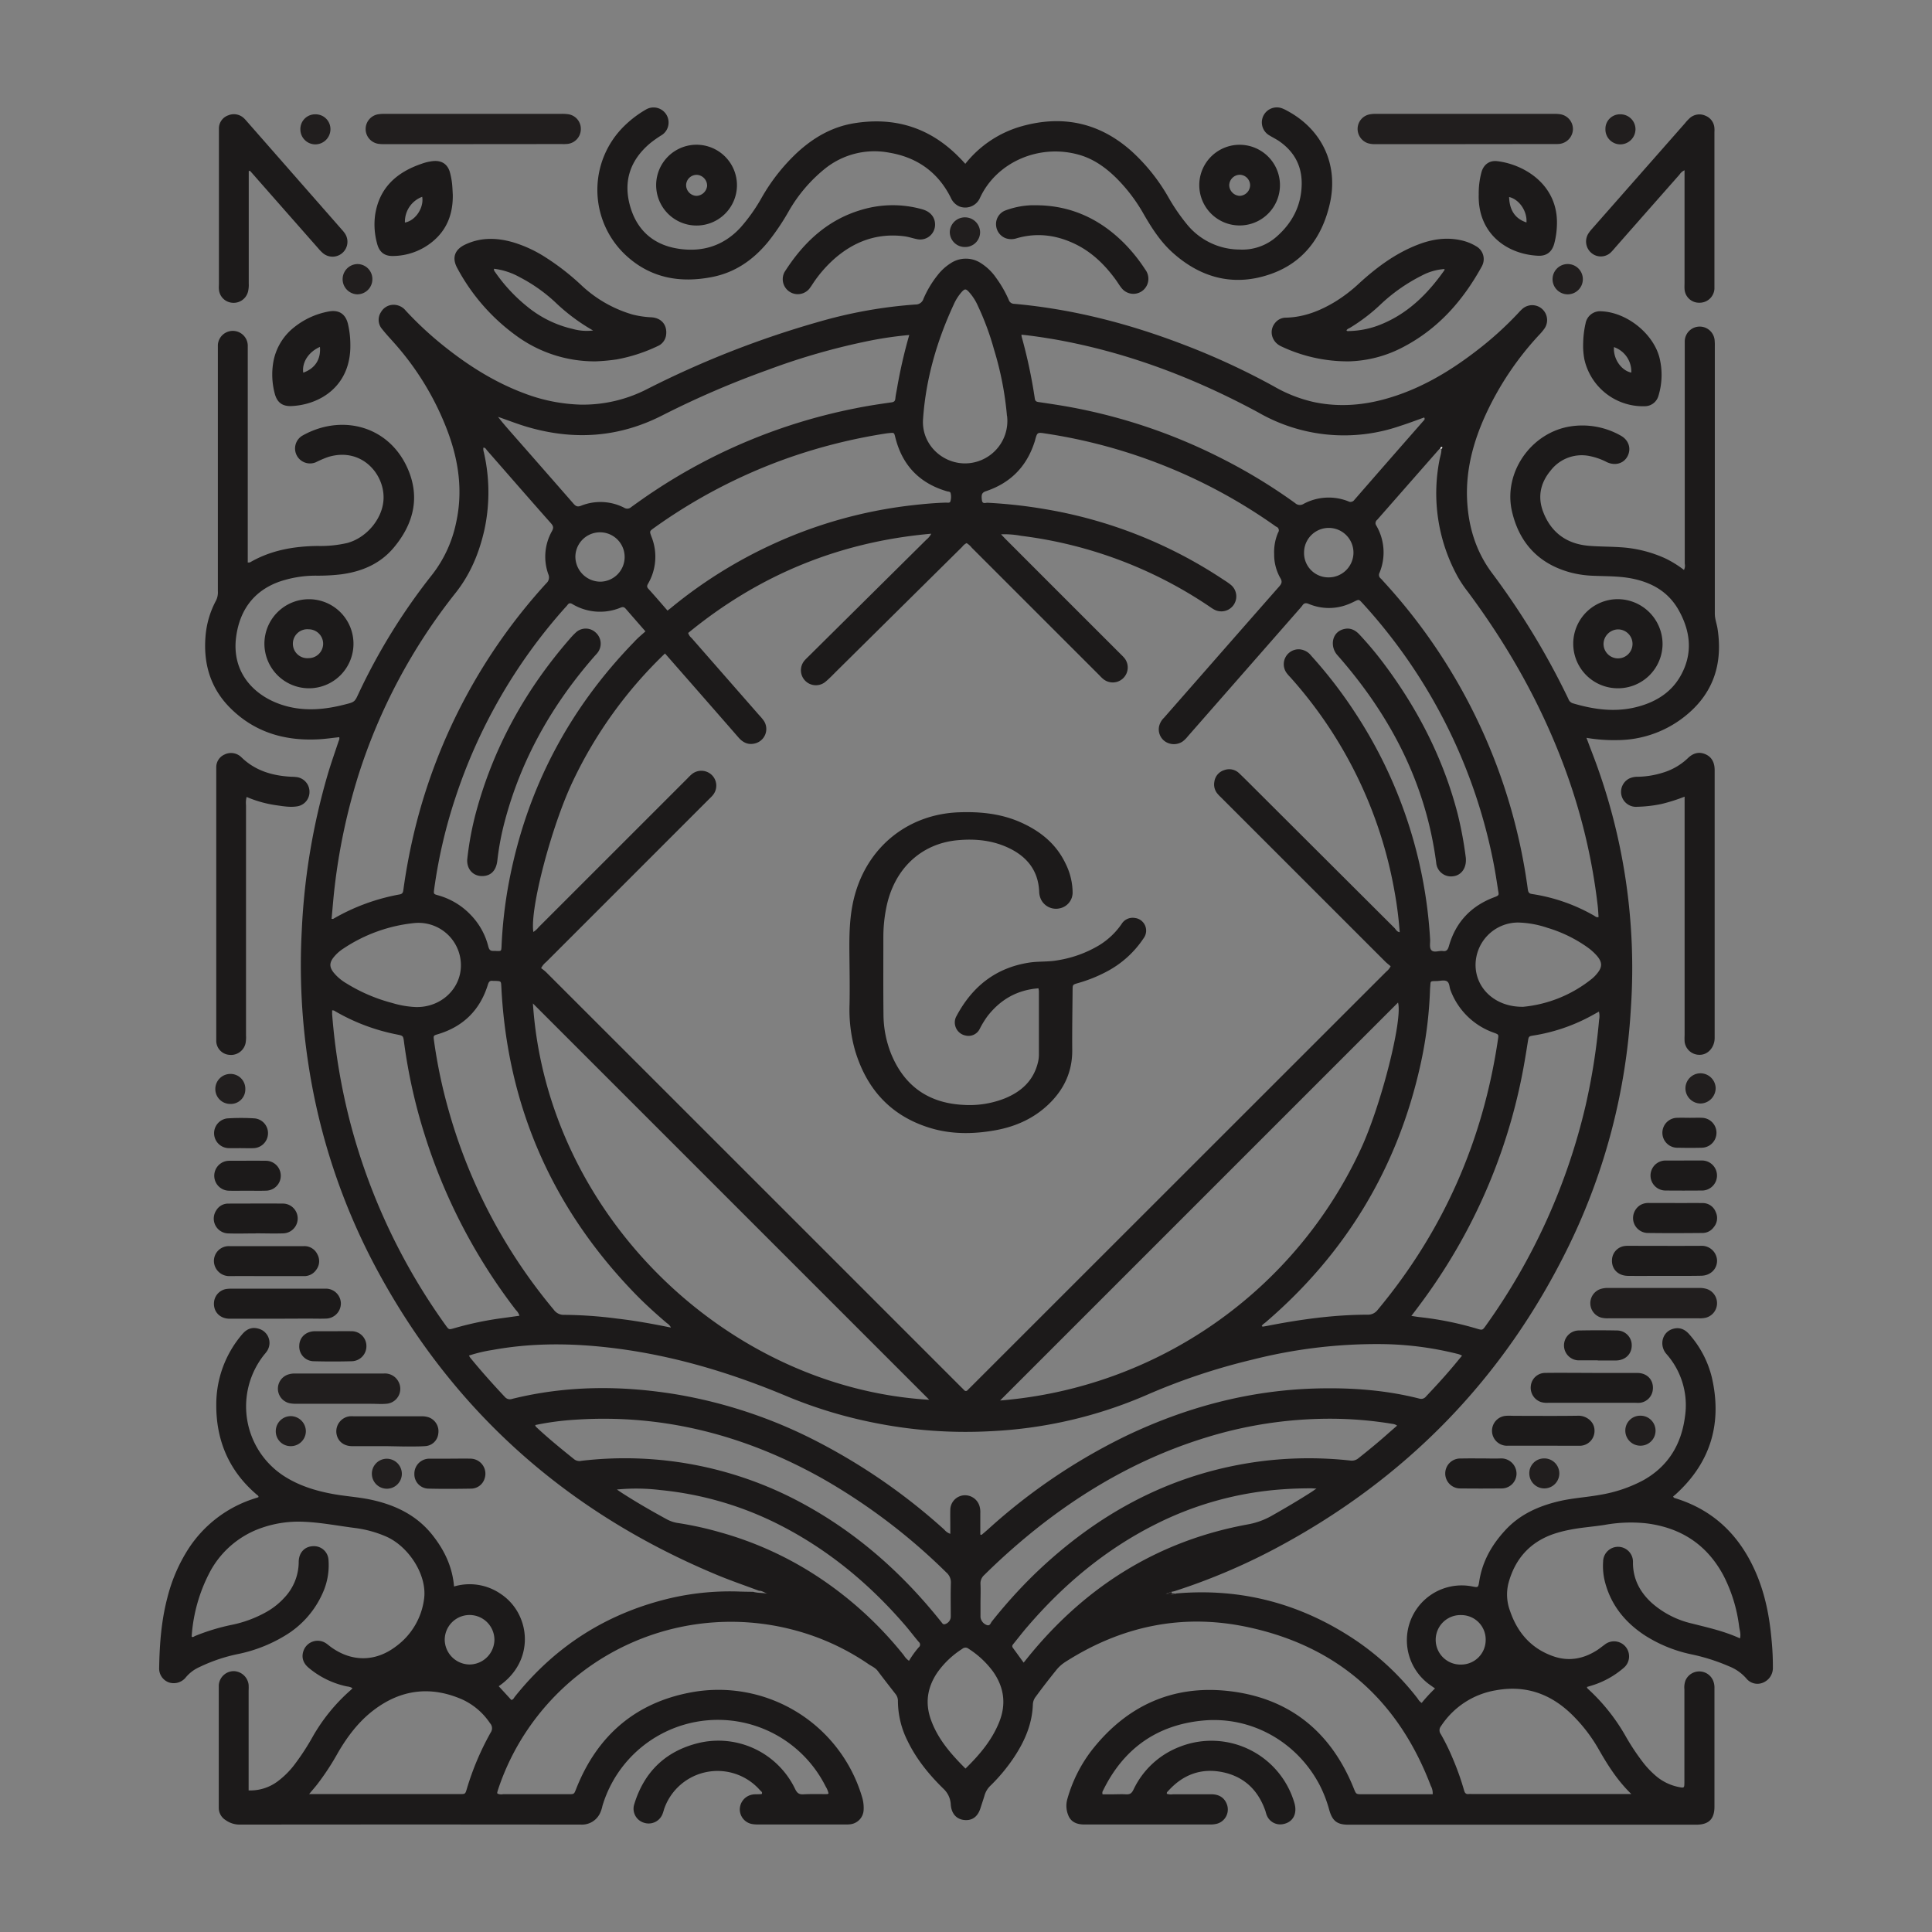 <svg id="Layer_1" data-name="Layer 1" xmlns="http://www.w3.org/2000/svg" viewBox="0 0 800 800"><rect x="0" y="0" width="800" height="800" fill="#808080" stroke="none"/><defs><style>.cls-1{fill:#1c1a1a;}.cls-2{fill:#211e1e;}.cls-3{fill:#fbfbfb;}</style></defs><path class="cls-1" d="M314.31,658.71c-5.76-2.16-11.58-4.15-17.25-6.5-62.52-26-110.25-68.42-142-128.4a262.71,262.71,0,0,1-27.17-81.93,269.52,269.52,0,0,1-2.93-56.62,274.22,274.22,0,0,1,10.88-65.05c1.36-4.53,2.94-9,4.43-13.47a2.18,2.18,0,0,0,.21-1.49c-2.74.29-5.54.71-8.36.87-14.22.8-26.91-2.9-37.09-13.27-8-8.17-10.87-18.24-9.92-29.47a37.54,37.54,0,0,1,4.39-14.79,7.72,7.72,0,0,0,.71-3.87q0-49.59,0-99.18c0-.89,0-1.79,0-2.68a6.2,6.2,0,0,1,12.38,0c0,.8,0,1.61,0,2.42v87.64c.45,0,.75,0,.94-.06,8.67-5.05,18.18-6.67,28-6.79a49.28,49.28,0,0,0,12.23-1.22c7.82-2.09,14.29-9.63,15-17.41,1-10.53-8.66-22.47-22.79-18.24a42.53,42.53,0,0,0-5.16,2.2,6.19,6.19,0,0,1-5.62-11c15.74-8.89,34.78-4.46,43,12.29,5.95,12.19,3.51,23.64-5,33.9-5.65,6.83-13.24,10.06-21.85,11.22a80.26,80.26,0,0,1-10.16.56,46.76,46.76,0,0,0-15.52,2.49C105,244.68,99.29,252.72,97.8,263.57c-2.14,15.5,8.27,25.55,21,28.89,8.08,2.11,16.12,1.3,24.09-.77,4-1,4-1.06,5.69-4.73A250.76,250.76,0,0,1,179,237.89a52.17,52.17,0,0,0,9.86-21.44c2.85-12.87,1.13-25.4-3.41-37.6a116.53,116.53,0,0,0-21.59-36.12c-1.88-2.15-3.86-4.22-5.63-6.46a5.79,5.79,0,0,1-.49-7,6,6,0,0,1,6.14-3,6.47,6.47,0,0,1,4.09,2.32A143.65,143.65,0,0,0,183.43,143c10.35,8.32,21.47,15.37,34,20a71.21,71.21,0,0,0,23,4.55A58.08,58.08,0,0,0,268,161.09a395.41,395.41,0,0,1,71.61-28,192.85,192.85,0,0,1,39.45-7,3.37,3.37,0,0,0,3.33-2.37,42.37,42.37,0,0,1,5.74-9.64,21.17,21.17,0,0,1,5.49-5.06,11.38,11.38,0,0,1,12.64,0,21.88,21.88,0,0,1,6.13,5.92,48.16,48.16,0,0,1,5.33,9.26,2.31,2.31,0,0,0,2.15,1.6c24.35,2.17,47.75,8.24,70.5,17A297,297,0,0,1,527.51,160a58.72,58.72,0,0,0,16.6,6.5c10.65,2.23,21.13,1.3,31.47-1.86,13.23-4,24.92-11,35.81-19.39a140.66,140.66,0,0,0,17.46-15.81,18,18,0,0,1,1.51-1.52,6.17,6.17,0,0,1,9.13,8.18,23.54,23.54,0,0,1-2.24,2.66,125.55,125.55,0,0,0-22,32.81c-5.17,11.26-8.35,23-7.75,35.49.53,10.94,3.56,21.07,10.15,30a314,314,0,0,1,31.78,52.33,2.86,2.86,0,0,0,1.78,1.81c9,2.68,18.17,3.92,27.44,1.3,7.19-2,13.32-5.83,17.12-12.44,5.12-8.91,4.44-17.95-.34-26.81C691.05,245,683.82,241,674.91,239.4c-5.14-.9-10.33-.76-15.49-1a42.74,42.74,0,0,1-8.74-1.25c-13.25-3.46-21.48-12.07-24.57-25.25-3.77-16.07,7.75-32.67,24-35.31a32.22,32.22,0,0,1,20.93,3.75c3.41,1.83,4.55,5.45,2.86,8.63-1.6,3-5.16,4-8.58,2.37a26.74,26.74,0,0,0-7-2.48,16.23,16.23,0,0,0-16.24,6c-4.26,5.11-5.5,11-3,17.31,3.35,8.54,9.85,13.13,19,13.85,4.27.34,8.57.29,12.85.58a52.29,52.29,0,0,1,18.84,4.71A44.76,44.76,0,0,1,697.3,236a4.06,4.06,0,0,0,.32-2.6q0-44.89,0-89.8c0-.8,0-1.61,0-2.41A6.2,6.2,0,0,1,710,141a21.56,21.56,0,0,1,.07,2.41q0,55.35,0,110.71c0,2.2.82,4.18,1.14,6.29,2.38,15.54-2.4,28.16-15.23,37.49a45.13,45.13,0,0,1-26,8.56,67.39,67.39,0,0,1-13.06-.94c.84,2.22,1.54,4.12,2.27,6a247.43,247.43,0,0,1,16.13,105.83,257.81,257.81,0,0,1-25.49,98.07c-26.92,55.37-67.87,97.26-122.24,126.06a258,258,0,0,1-41.1,17.34,11.44,11.44,0,0,1-1.29.29l-2.46.82c1.46,0,2.91.77,4.23-.11,27.19-2.38,52,4.28,74.59,19.52a111.26,111.26,0,0,1,25.47,24,5.44,5.44,0,0,0,1.65,1.81,68.4,68.4,0,0,1,5.53-6l-2.38-1.68a22.69,22.69,0,0,1,17.7-40.58c2.63.52,2.55.51,3-2.14,1.27-8.22,5.22-15.13,10.79-21.14,6-6.53,13.78-10,22.3-12,5.58-1.31,11.3-1.61,16.92-2.63A58.09,58.09,0,0,0,680.34,613c10.31-5.72,15.8-14.72,17.34-26.19A32,32,0,0,0,690,560.62c-3.19-3.68-1.69-9.66,3.55-10.55,2.53-.43,4.48.7,6.08,2.6a41.91,41.91,0,0,1,9.2,17.65c4.37,19-.45,35.29-15,48.48-.32.29-.66.56-1,.82.14.65.64.7,1,.81,16.12,5,26.81,15.78,33.34,31,3.76,8.79,5.55,18,6.39,27.53a110.4,110.4,0,0,1,.55,11.5,6.51,6.51,0,0,1-3.66,6.09,5.9,5.9,0,0,1-7.31-1.51A18.42,18.42,0,0,0,716,690a81.09,81.09,0,0,0-15.76-5,57.68,57.68,0,0,1-19.42-8c-7.93-5.29-13.62-12.27-16.14-21.6a26.45,26.45,0,0,1-.86-8.76,6.18,6.18,0,1,1,12.35.39c0,6.81,2.9,12.23,7.78,16.7a38,38,0,0,0,16.76,8.56c6.64,1.69,13.35,3.16,19.77,6.13.47-1.78-.12-3.31-.33-4.83a63,63,0,0,0-6.46-21.13c-6.86-12.88-17.68-19.92-32.1-21.69a60.85,60.85,0,0,0-17.05.64c-4.94.79-9.94,1.08-14.85,2.1a49.87,49.87,0,0,0-6.71,1.79c-9.76,3.49-15.75,10.47-18.39,20.37a19.35,19.35,0,0,0,.67,11.34c3.07,9.06,8.82,15.66,18,18.84,6.31,2.19,12.32,1.08,17.91-2.45,1.13-.72,2.16-1.58,3.25-2.36a6.22,6.22,0,1,1,7.75,9.73,36.54,36.54,0,0,1-12.79,7.09c-.75.24-1.51.45-2.26.68.06.56.45.81.77,1.11a79.83,79.83,0,0,1,15.1,19,95.32,95.32,0,0,0,7.38,11.16,37.42,37.42,0,0,0,5.16,5.44,20.81,20.81,0,0,0,9.49,4.69c2.39.48,2.42.47,2.45-1.87,0-.44,0-.89,0-1.34q0-18.63,0-37.25a8.14,8.14,0,0,1,.48-3.69,6.22,6.22,0,0,1,11.41.11,7.61,7.61,0,0,1,.56,3.14q0,24.53,0,49.06c0,5.17-2.38,7.47-7.59,7.47H558.38c-4.68,0-6.68-1.49-8-6.23a52.81,52.81,0,0,0-3.84-10c-9.33-18-28.31-28.85-48.58-26.88-19,1.84-32.76,11.69-41.17,28.89a1.82,1.82,0,0,0-.23,1.64h4.25c1.78,0,3.58-.11,5.36,0s2.47-.47,3.21-2a35,35,0,0,1,19-17.64,35.8,35.8,0,0,1,47.62,23.28c1.26,4.37-.59,7.87-4.58,8.67a6,6,0,0,1-6.92-3.73c-.27-.66-.39-1.37-.63-2-3-8.4-8.76-13.88-17.47-15.72-8.95-1.88-16.55.94-22.66,7.74-.28.3-.72.57-.56,1.19a5.48,5.48,0,0,0,2.55.19c5.27,0,10.54,0,15.81,0,3.34,0,5.51,1.49,6.5,4.2a6.11,6.11,0,0,1-4.14,8,10.27,10.27,0,0,1-2.65.31q-26.13,0-52.27,0c-3,0-5.55-.94-6.67-3.91a10.24,10.24,0,0,1-.37-6.55,59.59,59.59,0,0,1,9.92-20c14.38-18.51,33.42-27.37,56.67-24.82,25.13,2.76,42.49,16.69,52,40.24,1,2.49.94,2.52,3.52,2.52h29.2a6.37,6.37,0,0,0-.78-3.47c-13.51-35.55-38.73-57.89-76-65.78-26.91-5.71-52.11-.38-75.3,14.44a15.54,15.54,0,0,0-3.77,3.37c-2.91,3.62-5.77,7.27-8.48,11a5.55,5.55,0,0,0-1.23,3.17c-.26,8.22-3.43,15.42-7.91,22.13a72.88,72.88,0,0,1-9.58,11.52,9,9,0,0,0-2.49,4c-.53,1.8-1.15,3.57-1.71,5.35-1.14,3.64-3.54,5.34-6.92,4.91-3.16-.4-5.11-2.73-5.38-6.3a9.52,9.52,0,0,0-2.83-6.41c-6.05-5.89-11.36-12.36-15.06-20a37.13,37.13,0,0,1-4-16.49,4.48,4.48,0,0,0-1-2.95c-2.47-3.17-4.95-6.34-7.36-9.55-1.07-1.43-2.7-2-4.08-3a99.51,99.51,0,0,0-32.08-14.32A101.7,101.7,0,0,0,218,716.89a100.39,100.39,0,0,0-11.54,23.47c-.2.59-.39,1.19-.55,1.79a1.75,1.75,0,0,0,.06.54,3.86,3.86,0,0,0,2.32.25q13.54,0,27.08,0c2.38,0,2.34,0,3.2-2.2,8.67-22,24.57-35.78,47.8-40A62,62,0,0,1,357,744.23a15.25,15.25,0,0,1,.62,5,6.25,6.25,0,0,1-5.59,6.17,15.32,15.32,0,0,1-2.14.08H314a13.9,13.9,0,0,1-2.66-.2,6.17,6.17,0,0,1-5-5.85,6.28,6.28,0,0,1,4.58-6.19c1.49-.45,3-.14,4.52-.39.37-.81-.36-1.13-.71-1.53a23.39,23.39,0,0,0-39.56,7.28c-.28.75-.45,1.54-.74,2.29a6.16,6.16,0,0,1-7.79,3.86,6.06,6.06,0,0,1-4-7.69c4-13.08,12.6-21.64,25.8-25.11a35.24,35.24,0,0,1,40.82,18.87c.78,1.58,1.56,2.28,3.39,2.17,3.3-.18,6.61-.06,9.92-.09.15,0,.29-.14.52-.25a9.32,9.32,0,0,0-1.2-2.9,49.89,49.89,0,0,0-92.45,8.08,13,13,0,0,1-1.13,3.28,8.27,8.27,0,0,1-7.66,4.42q-70.63-.09-141.26,0a10,10,0,0,1-6-1.89,5.94,5.94,0,0,1-2.8-4.9c0-.63,0-1.25,0-1.88q0-23.46,0-46.91c0-.71,0-1.43,0-2.14a6.26,6.26,0,0,1,6.2-5.83,6.39,6.39,0,0,1,6.16,5.64,21.54,21.54,0,0,1,0,2.41v41.34A18.87,18.87,0,0,0,115,737.6a35,35,0,0,0,7.32-7.42,98.7,98.7,0,0,0,7-10.76,75,75,0,0,1,16-19.68c.19-.17.35-.39.63-.7a5,5,0,0,0-2.21-.71,36.17,36.17,0,0,1-15.76-7.59c-2.49-2-3.23-4.45-2.33-7.11a6.21,6.21,0,0,1,9-3.39c.84.49,1.57,1.17,2.37,1.75,8.53,6.21,18.36,6.22,26.8-.15a28.93,28.93,0,0,0,11.77-19.68c1.42-10-6.49-22-15.9-26a47.31,47.31,0,0,0-12.6-3.44c-7.17-.91-14.27-2.32-21.51-2.6a46.46,46.46,0,0,0-16.87,2.41,38.49,38.49,0,0,0-21.54,17.91,66.58,66.58,0,0,0-7.81,27.26c.59.41,1-.11,1.45-.29a87.14,87.14,0,0,1,14.82-4.53,49.22,49.22,0,0,0,14.28-5.18,30,30,0,0,0,7.78-6.07,21.61,21.61,0,0,0,6-14.79c0-4,2.55-6.6,6.19-6.6a6,6,0,0,1,6.13,5.51,28,28,0,0,1-2.48,14.09,38.77,38.77,0,0,1-15.63,17.51,60.76,60.76,0,0,1-19.35,7.55,67.91,67.91,0,0,0-15.92,5.38A15.59,15.59,0,0,0,77,694.49a6.42,6.42,0,0,1-7.24,2.1,6.11,6.11,0,0,1-3.86-5.9c.17-9.84.89-19.61,3.42-29.18a67.76,67.76,0,0,1,8.78-20.3A50.88,50.88,0,0,1,105,620.62l1.53-.49.5-.2c.08-.54-.36-.73-.67-1-11.64-9.92-17-22.66-16.8-37.81a44.54,44.54,0,0,1,10.64-28.52c1.81-2.19,4-3.25,6.85-2.42a6.09,6.09,0,0,1,3.55,9.22,13.64,13.64,0,0,1-1.15,1.48,34.35,34.35,0,0,0,8,50.23c5.93,3.85,12.53,6,19.41,7.33,5.69,1.14,11.51,1.39,17.19,2.65,9.76,2.17,18.37,6.32,24.79,14.26,5,6.24,8.47,13.19,9.17,21.58a22.68,22.68,0,0,1,19.22,3A22.22,22.22,0,0,1,216,671.13c3.07,8.5,1.22,19.71-9.49,27.1,1.74,1.89,3.47,3.77,5.2,5.67.83-.07,1.08-.84,1.5-1.36q25.41-31.83,65.1-40.94a109.51,109.51,0,0,1,28.2-2.56c1.78.06,3.57.07,5.36.1,2,.57,4.13.36,6.14.81C316.72,659.68,315.7,658.66,314.31,658.71Zm282-472.93a1.68,1.68,0,0,0-.44.29q-12.82,14.61-25.64,29.21a1.71,1.71,0,0,0-.35,2.32,22,22,0,0,1,1.34,19.59,1.87,1.87,0,0,0,.54,2.37,12.13,12.13,0,0,1,.92,1,234.2,234.2,0,0,1,59.95,127.65c.17,1.25.48,1.83,1.85,2a73.54,73.54,0,0,1,25.61,8.95c.51.3,1,.84,1.84.56-.11-1.54-.18-3.14-.36-4.72a244.7,244.7,0,0,0-12.52-53.85c-9.76-27.47-23.79-52.63-41.17-76a51.85,51.85,0,0,1-4.08-6,71.51,71.51,0,0,1-7.73-48.71c.29-1.56.91-3.09.77-4.73.34-.09.42-.55.31-.6C596.65,184.94,596.47,185.36,596.35,185.78ZM579.59,386a160.51,160.51,0,0,0-2.17-17,179.51,179.51,0,0,0-43.18-88.62,16.07,16.07,0,0,1-1.57-1.84,6.18,6.18,0,0,1,5.26-9.68,6.74,6.74,0,0,1,5,2.65,188,188,0,0,1,17.85,23.08A190.79,190.79,0,0,1,592.18,389c.09,1.57-.44,3.63.66,4.58s3.08,0,4.66.23,2.08-.73,2.47-2.08c2.81-9.88,9.14-16.58,18.71-20.18,2.17-.82,2-.93,1.65-2.89-.65-4.32-1.33-8.65-2.21-12.93a222.2,222.2,0,0,0-44.93-95.49q-4.37-5.43-9.09-10.56c-1.43-1.55-1.42-1.52-3.26-.62a29.19,29.19,0,0,1-3.69,1.57,21.49,21.49,0,0,1-15.19-.55c-1.25-.52-2-.39-2.69.66a13.38,13.38,0,0,1-1,1.21l-46.46,53a11.38,11.38,0,0,1-2.09,2.07,6.5,6.5,0,0,1-7.07.14,6.09,6.09,0,0,1-2.67-6.51,7.23,7.23,0,0,1,2-3.43l14.85-16.93q16.42-18.75,32.88-37.47c1-1.13,1.33-2,.47-3.42a19.65,19.65,0,0,1-2.58-10,20.45,20.45,0,0,1,1.63-8.88,1.56,1.56,0,0,0-.72-2.4c-.39-.22-.74-.5-1.11-.76a221.88,221.88,0,0,0-94.52-37.86c-3.39-.52-3.39-.53-4.3,2.89-.09.35-.21.69-.32,1-3.32,10-10,16.66-20,20-1.67.57-2,1.39-1.66,3.79.22,1.61,1.46,1,2.29,1A203.22,203.22,0,0,1,433,210.87a189.91,189.91,0,0,1,73.84,29.32,28.54,28.54,0,0,1,2.85,2,6.2,6.2,0,0,1-6.68,10.34,13.69,13.69,0,0,1-1.82-1.12,178.5,178.5,0,0,0-78.38-29.54,37.2,37.2,0,0,0-8.3-.62c.87.91,1.51,1.6,2.18,2.27q23.49,23.52,47,47c.57.57,1.16,1.12,1.69,1.72a6.2,6.2,0,0,1-8.74,8.77c-.61-.52-1.16-1.12-1.72-1.69l-52.51-52.5a8.3,8.3,0,0,0-2.16-1.93,5.24,5.24,0,0,0-1.84,1.55l-51.82,51.28c-1.59,1.57-3.12,3.21-4.83,4.63a6.2,6.2,0,0,1-8.59-8.88c.52-.61,1.12-1.16,1.69-1.72l48.74-48.29a7.48,7.48,0,0,0,2-2.46c-38.06,3.34-71.44,17.13-100.64,41.1a4.39,4.39,0,0,0,1.42,2.1l27.9,31.86a22.61,22.61,0,0,1,1.9,2.25,6.15,6.15,0,0,1-3.39,9.48c-2.77.77-5-.16-6.92-2.33-6.09-7-12.23-14-18.35-21l-12.16-13.87a180,180,0,0,0-38.1,52.79c-8.92,18.69-17.9,52.95-16.41,62.52a8.62,8.62,0,0,0,2.17-1.95l61.61-61.6a22.28,22.28,0,0,1,1.92-1.85,6.23,6.23,0,0,1,8.3.52,6.16,6.16,0,0,1,.28,8.29c-.51.62-1.11,1.16-1.68,1.73q-33.64,33.65-67.28,67.29a7.75,7.75,0,0,0-2.1,2.57,19.22,19.22,0,0,1,2,1.59Q312,488.37,397.85,574.24c.44.44.91.86,1.32,1.33s1,.64,1.55,0c.36-.4.76-.76,1.14-1.14L574,402.36a6.54,6.54,0,0,0,1.83-2.26c-.74-.64-1.53-1.23-2.23-1.92l-67.67-67.66c-.57-.57-1.17-1.11-1.68-1.73a5.92,5.92,0,0,1-1.42-5,5.82,5.82,0,0,1,4.07-4.89,5.91,5.91,0,0,1,6.23,1.31c1.94,1.85,3.83,3.75,5.73,5.64q29.33,29.25,58.65,58.49C578.06,385,578.49,385.85,579.59,386Zm25.83,175.37a6.92,6.92,0,0,0-2.16-.82,134.88,134.88,0,0,0-32.61-4,209.66,209.66,0,0,0-51.95,6.42,260.65,260.65,0,0,0-43.58,14.52,183.6,183.6,0,0,1-64.53,15.12,191.71,191.71,0,0,1-48.5-3.45,189.67,189.67,0,0,1-36.27-11c-24.4-10.24-49.52-17.65-75.91-20.41-15.36-1.61-30.67-1.55-45.9,1.23a61,61,0,0,0-9.81,2.33,6.67,6.67,0,0,0,.5.87c4.58,5.6,9.4,11,14.36,16.27a2.73,2.73,0,0,0,3.07.78c22.46-5.54,45.11-5.59,67.8-1.87a199,199,0,0,1,59.32,20,248.09,248.09,0,0,1,51.73,36,5.77,5.77,0,0,0,2.52,1.77v-2.82c0-2.41-.06-4.83,0-7.24a6.12,6.12,0,0,1,5.54-5.89,6.28,6.28,0,0,1,6.47,4.19,8.55,8.55,0,0,1,.41,3.17c0,3,0,6,0,8.9.39.07.5.13.54.1.89-.75,1.78-1.49,2.64-2.26a242.63,242.63,0,0,1,57.25-38.74c24.86-11.87,51-18.85,78.6-19.6,14.43-.39,28.73.62,42.77,4.19a2.54,2.54,0,0,0,2.79-.91c3.68-3.9,7.32-7.83,10.78-11.93C602.7,564.65,604,563,605.42,561.33ZM414.11,579.92A180.67,180.67,0,0,0,563.49,475.78c8.44-18.18,17.41-53.62,15.4-60.64Zm-29.33-.3L220.67,415.51C226.43,503,300.9,574.63,384.78,579.62ZM137.3,380.48c.51,0,.61.07.68,0a84.69,84.69,0,0,1,27.47-10.11c1.31-.24,1.44-.92,1.59-2a246.89,246.89,0,0,1,5-26,233.53,233.53,0,0,1,54.18-100.85,3.21,3.21,0,0,0,.83-3.74A21.5,21.5,0,0,1,228.52,220c.68-1.26.76-2-.29-3.22-8.88-10-17.67-20.14-26.51-30.22-.42-.48-.69-1.24-1.56-1.2a4.35,4.35,0,0,0,.18,1.87,73.78,73.78,0,0,1,.3,31.89c-2.13,9.59-5.75,18.48-11.94,26.32a236.64,236.64,0,0,0-40.32,75.65,252,252,0,0,0-9.79,46C138.06,371.5,137.73,376,137.3,380.48ZM522.46,549.1c.2.1.34.24.46.22.71-.1,1.41-.23,2.11-.36,13.6-2.66,27.29-4.54,41.17-4.58a5,5,0,0,0,4.27-2c27.22-32.71,43.69-70.18,49.84-112.24.26-1.78.24-1.78-1.77-2.53a29.6,29.6,0,0,1-17.93-17.63c-.49-1.22-.35-2.94-1.43-3.62s-2.78-.17-4.2-.13c-3,.06-2.52-.11-2.78,2.6-.05.53-.06,1.07-.08,1.6a170,170,0,0,1-4,30.75c-9.49,42.54-30.92,77.93-64,106.32C523.57,548,522.82,548.33,522.46,549.1Zm-244.64.62a4.32,4.32,0,0,0-1.64-1.81c-4.49-3.82-8.86-7.77-13-12-34.47-35.47-53.12-77.85-55.59-127.3-.12-2.33-.1-2.33-2.36-2.44-.35,0-.72,0-1.07,0-1.3-.23-1.76.33-2.15,1.6q-4.9,15.76-20.77,20.5c-1.77.53-1.81.55-1.54,2.59a211,211,0,0,0,5.89,28.26,222.58,222.58,0,0,0,43.75,83.25,5,5,0,0,0,4.27,2.08A178.14,178.14,0,0,1,255.53,546C263,546.85,270.34,548.2,277.82,549.72Zm98.67-411A152.4,152.4,0,0,0,360.54,141a276.73,276.73,0,0,0-42.65,12.18,376.28,376.28,0,0,0-43.44,18.72c-18,9.25-36.59,10.53-55.86,4.95-4.18-1.21-8.21-2.82-12.37-4.24,1.74,2.26,3.59,4.38,5.44,6.49q12.92,14.7,25.79,29.43c.93,1.07,1.63,1.47,3.12.9a21.58,21.58,0,0,1,17.9.82,2.37,2.37,0,0,0,2.85-.24c3.18-2.3,6.39-4.58,9.66-6.73a231.9,231.9,0,0,1,83.36-34.23c4.91-1,9.84-1.74,14.79-2.44,1.08-.15,1.52-.53,1.62-1.62.13-1.42.46-2.81.7-4.22A204.77,204.77,0,0,1,376.49,138.76Zm46.47-.17a6.49,6.49,0,0,0,.09.89,209.88,209.88,0,0,1,5.45,25.64c.15,1,.63,1.27,1.55,1.4,4.33.64,8.66,1.28,13,2.07a229.69,229.69,0,0,1,62.86,21.29,225.79,225.79,0,0,1,30.39,18.49,2.87,2.87,0,0,0,3.55.28,22,22,0,0,1,18.39-1.05,1.93,1.93,0,0,0,2.54-.53q14.25-16.38,28.58-32.69c.33-.37.84-.73.36-1.47-3.28,1.16-6.56,2.43-9.9,3.48a71.1,71.1,0,0,1-58.92-5.64c-26.61-14.36-54.62-25-84.51-30.24C432,139.74,427.58,139.05,423,138.59ZM137.53,418.38c0,.5,0,1,0,1.55A258.57,258.57,0,0,0,145,464.75a254.31,254.31,0,0,0,39.52,84c1.34,1.87,1.35,1.86,3.44,1.27A136.57,136.57,0,0,1,207,545.94c2.69-.36,5.37-.74,8.1-1.12a5.73,5.73,0,0,0-1.51-2.4,233.56,233.56,0,0,1-37.89-73,224.31,224.31,0,0,1-8.39-37.82c-.35-2.7-.35-2.71-2.84-3.22a82.23,82.23,0,0,1-25.66-9.63A1.73,1.73,0,0,0,137.53,418.38ZM584.41,544.89c1.49.22,2.63.42,3.78.54a133.26,133.26,0,0,1,23.31,4.73c2.37.7,2.37.7,3.82-1.35a256.57,256.57,0,0,0,41.26-91.09,263.18,263.18,0,0,0,5.57-35.41,7.83,7.83,0,0,0-.07-3.43c-1.54.85-2.84,1.6-4.17,2.29a74.35,74.35,0,0,1-22.74,7.58c-2.18.35-2.16.36-2.52,2.57-.45,2.82-.9,5.64-1.39,8.45a233.65,233.65,0,0,1-36.43,90.73C591.61,535.31,588.17,540,584.41,544.89Zm-308-292.07c.63-.49,1.13-.85,1.6-1.24a192.51,192.51,0,0,1,41.15-25.86,189.29,189.29,0,0,1,58.18-16.46c4.79-.55,9.59-1,14.41-1.14.61,0,1.47.2,1.74-.38a6.33,6.33,0,0,0,.16-3.43c-.1-.82-.91-.7-1.48-.86q-17.16-5-21.46-22.41c-.48-1.9-.44-1.91-2.39-1.72-.44.05-.89.08-1.33.15a227.11,227.11,0,0,0-40.43,10.09,222.84,222.84,0,0,0-55.8,29.09c-1.84,1.32-1.83,1.33-1,3.6a22.16,22.16,0,0,1,1.06,13.15,21.79,21.79,0,0,1-2.42,6.21c-.41.7-.7,1.31,0,2.11C271.12,246.71,273.73,249.76,276.39,252.82Zm-9.14,8.63c-2.95-3.39-5.48-6.27-8-9.18-.62-.72-1.08-1.14-2.22-.69A22.26,22.26,0,0,1,237,250.13c-.9-.51-1.44-.43-2,.35-.37.5-.82.94-1.24,1.41a222.25,222.25,0,0,0-45.23,78.57,210.58,210.58,0,0,0-8.75,37.75c-.26,2-.22,2,1.66,2.53A29.55,29.55,0,0,1,195,378.93a28.81,28.81,0,0,1,7.2,13c.33,1.28.82,1.89,2.13,1.81.44,0,.89,0,1.34.05,1.87.05,1.89.05,2-1.81a187,187,0,0,1,3.15-27.11c7.34-38.25,24.71-71.24,51.83-99.13C264,264.23,265.61,262.93,267.25,261.45ZM221.6,590.09c.18.4.2.6.32.7,5.08,4.78,10.49,9.16,15.92,13.53a3.65,3.65,0,0,0,3,.56,154,154,0,0,1,93.43,18.74c21.26,11.88,39.11,27.74,54.37,46.61.51.62,1,1.25,1.51,1.87a.94.94,0,0,0,1.13.43,3.31,3.31,0,0,0,2.41-3.34c0-4.56-.1-9.12.05-13.67a5.41,5.41,0,0,0-1.89-4.4,247.75,247.75,0,0,0-51.29-38.89c-31.89-17.89-65.92-26.85-102.64-24.34A114.16,114.16,0,0,0,221.6,590.09Zm356.91.23a4,4,0,0,0-2-.73,157.05,157.05,0,0,0-22.39-2.09,173.07,173.07,0,0,0-54.38,7.64c-24.79,7.55-47.14,19.77-67.62,35.53a271.45,271.45,0,0,0-24.58,21.53,4.6,4.6,0,0,0-1.54,3.74c.12,2.77,0,5.54,0,8.31,0,1.79,0,3.58,0,5.36a4,4,0,0,0,2.84,3.36c1.18.25,1.38-1,1.88-1.57a207.47,207.47,0,0,1,16.81-18.75c27-26.35,58.65-43.35,96.51-47.8a158.32,158.32,0,0,1,35-.08,4.28,4.28,0,0,0,3.43-.93c4.27-3.38,8.48-6.83,12.54-10.47Zm97,152.57c-6-5.85-10-12.33-13.79-19a65.29,65.29,0,0,0-9.68-12.77c-9-9.36-19.72-13.57-32.66-11.2a33.72,33.72,0,0,0-22.66,14.79,2.69,2.69,0,0,0-.12,3.35,86.15,86.15,0,0,1,4.84,9.83,111.48,111.48,0,0,1,4.84,13.59c.3,1,.76,1.51,1.83,1.39a12,12,0,0,1,1.34,0h66.06Zm-547.55,0h62.47c2.22,0,2.22,0,2.87-2.15a114,114,0,0,1,9.89-23.35,3.07,3.07,0,0,0-.27-3.83,27.74,27.74,0,0,0-11.45-9.82c-13.08-5.74-25.43-4.23-36.77,4.41-6.18,4.71-10.82,10.85-14.72,17.54a106,106,0,0,1-8.49,13C130.48,740,129.39,741.22,128,742.89Zm289-570.7a132.68,132.68,0,0,0-5.36-27.48,112.44,112.44,0,0,0-6.65-18,21.65,21.65,0,0,0-3.9-6c-1.11-1.13-1.58-1.11-2.66,0a19.75,19.75,0,0,0-3.47,5.38c-7,15.09-11.57,30.87-12.71,47.51-.84,12.34,11.61,21.43,23.26,17.25A17.56,17.56,0,0,0,417,172.19ZM255.45,616.78c.73.49,1.45,1,2.19,1.48,6,3.86,12.18,7.42,18.45,10.84a13.94,13.94,0,0,0,4.78,1.57,141.26,141.26,0,0,1,17.48,3.87A143.57,143.57,0,0,1,338.81,653a154,154,0,0,1,35.43,32.4,7.85,7.85,0,0,0,2.16,2.31,38.54,38.54,0,0,1,4-5.56,1.42,1.42,0,0,0,.05-2.25c-1.91-2.24-3.68-4.6-5.6-6.84-15.37-17.86-33.28-32.52-54.55-42.88A138.3,138.3,0,0,0,273.46,617,82.67,82.67,0,0,0,255.45,616.78Zm168.42,71.68,2.16-2.68c23.68-29,53.56-47.77,90.61-54.55a31.14,31.14,0,0,0,10-3.61c5.51-3.13,11-6.35,16.3-9.75.56-.36,1.1-.76,2.17-1.5-1.14,0-1.64-.09-2.14-.09-4,0-8,.13-12,.42a138.05,138.05,0,0,0-52.5,14.48c-20.65,10.38-38,24.88-53,42.35-2,2.3-3.83,4.7-5.75,7.06-.47.57-.85,1-.24,1.84C420.89,684.32,422.27,686.28,423.87,688.46ZM172.3,417c10.56.17,18.8-7.88,18.55-17.71a17.57,17.57,0,0,0-19-17.1,64.53,64.53,0,0,0-29.66,10.59,16.81,16.81,0,0,0-4,3.57c-1.81,2.25-1.85,4-.11,6.28a19.41,19.41,0,0,0,5.26,4.5,69.53,69.53,0,0,0,19.08,8.19A39.13,39.13,0,0,0,172.3,417Zm458.26-.09a53.52,53.52,0,0,0,28.72-11.71,14.54,14.54,0,0,0,2.05-2.1c2.23-2.69,2.19-4.69-.12-7.37a22.77,22.77,0,0,0-4-3.56,56.55,56.55,0,0,0-16.51-8A40.64,40.64,0,0,0,628.66,382,17.63,17.63,0,0,0,611,399.45C610.94,409.11,619,417,630.56,416.89ZM399.79,732.33c5.91-5.79,11-11.82,14-19.36,2.89-7.29,2-14.14-2.42-20.57a37.61,37.61,0,0,0-10.26-9.66,2,2,0,0,0-2.63,0,36.83,36.83,0,0,0-10.55,10.11c-3.93,6-4.91,12.31-2.5,19.12C388.25,720,393.65,726.19,399.79,732.33Zm-205.31-43.1A10.38,10.38,0,0,0,204.73,679a10.29,10.29,0,1,0-20.58.06A10.4,10.4,0,0,0,194.48,689.23ZM615.19,679a10.11,10.11,0,0,0-10.13-10.23,10.25,10.25,0,1,0,0,20.49A10.17,10.17,0,0,0,615.19,679ZM560.44,228.9a10.23,10.23,0,0,0-20.46-.15,10.07,10.07,0,0,0,10,10.33A10.27,10.27,0,0,0,560.44,228.9Zm-301.79,1.87a10.2,10.2,0,0,0-20.4-.3,10.4,10.4,0,0,0,10.38,10.39A10.2,10.2,0,0,0,258.65,230.77Z"/><path class="cls-1" d="M399.72,67.83a45.49,45.49,0,0,1,22.93-15.44c17.07-4.91,32.49-1.73,45.88,10.19a77.9,77.9,0,0,1,15.19,18.94,80,80,0,0,0,7.69,11.27,28.25,28.25,0,0,0,21.94,10.54A21.42,21.42,0,0,0,528.61,98c6.47-5.69,10.2-12.79,10.39-21.52.17-7.65-3-13.63-9.29-18-1.32-.91-2.78-1.6-4.15-2.45a6.21,6.21,0,0,1,5.15-11.23,12.7,12.7,0,0,1,1.95.89c14.8,7.77,21.74,22.55,17.94,38.89-3.15,13.54-10.74,23.94-24,28.74-15.27,5.51-29.18,2-41.17-8.83-4.94-4.48-8.53-10.07-11.84-15.81a68.64,68.64,0,0,0-11.48-15.09c-4.53-4.42-9.59-8-15.82-9.64-16.28-4.37-33.61,3.26-40.44,17.85a6.67,6.67,0,0,1-8.63,3.67,6.89,6.89,0,0,1-3.48-3.53c-5.28-10.63-14-16.79-25.51-18.72a32.7,32.7,0,0,0-26.71,6.69,62.51,62.51,0,0,0-15,17.69A98.21,98.21,0,0,1,318.17,100c-6.13,7.5-13.67,12.82-23.29,14.7-13.36,2.62-25.62.45-35.87-9.12a37,37,0,0,1-.3-53.62,44.66,44.66,0,0,1,8.75-6.6,6.22,6.22,0,0,1,9.33,6.17,6.11,6.11,0,0,1-3,4.54,48,48,0,0,0-4.59,3.25c-8,6.73-11.11,15.27-8.46,25.4s9.35,16.45,19.64,18.18c10.1,1.7,19.13-.93,26.28-8.71a71.66,71.66,0,0,0,8.79-12.44,79.08,79.08,0,0,1,14.73-18.64c6.72-6.16,14.34-10.58,23.46-12.07,17.21-2.8,31.92,2,44,14.59C398.33,66.28,398.91,67,399.72,67.83Z"/><path class="cls-1" d="M246.62,149.63A55,55,0,0,1,213.76,139a82.53,82.53,0,0,1-24.42-28c-2.29-4.18-1.12-7.63,3.2-9.69,6.47-3.09,13.12-2.93,19.85-1a52.77,52.77,0,0,1,13.32,6.13,100.72,100.72,0,0,1,14.8,11.46,52.21,52.21,0,0,0,21.35,12.32,38.55,38.55,0,0,0,7.92,1.17c4.16.29,6.53,3.2,6.05,7.21a5.79,5.79,0,0,1-3.51,4.72,67.35,67.35,0,0,1-17,5.51A79.79,79.79,0,0,1,246.62,149.63Zm-42.05-38.34a1.4,1.4,0,0,0,.36,1.24A68.06,68.06,0,0,0,218.37,127a45.82,45.82,0,0,0,18.81,9.21,21.51,21.51,0,0,0,8.4.64,79.5,79.5,0,0,1-15.74-11.77,66.05,66.05,0,0,0-14.62-10.29A28.92,28.92,0,0,0,204.57,111.29Z"/><path class="cls-1" d="M558.55,149.63a64.35,64.35,0,0,1-28.13-6.26c-4-1.9-5.09-6.68-2.28-9.83a5.63,5.63,0,0,1,4.21-2c7.45-.15,14.12-2.76,20.4-6.54a61.92,61.92,0,0,0,9.79-7.44c7.27-6.69,15.1-12.56,24.4-16.19,5.84-2.28,11.85-3.27,18.09-1.87a20.25,20.25,0,0,1,6.19,2.46,6.07,6.07,0,0,1,2.59,7.88,6.76,6.76,0,0,1-.36.71c-7.74,14-17.93,25.54-32.25,33.07A50.92,50.92,0,0,1,558.55,149.63Zm-1-12.85c.27.44.64.31,1,.3a37,37,0,0,0,14-3.05c10.89-4.62,18.85-12.65,25.54-22.13.08-.12,0-.33.08-.5a23.23,23.23,0,0,0-9.42,2.7,71.83,71.83,0,0,0-17.43,12.29,74.73,74.73,0,0,1-12.11,9.22C558.63,136,557.91,136.14,557.56,136.78Z"/><path class="cls-1" d="M102.12,330a9.85,9.85,0,0,0-.25,3.43q0,47.69,0,95.38a12.77,12.77,0,0,1-.2,3.2,6.17,6.17,0,0,1-6.78,4.77,5.84,5.84,0,0,1-5.34-6c0-.63,0-1.25,0-1.88v-109c0-.72,0-1.43,0-2.15A5.71,5.71,0,0,1,93,312.42a6.07,6.07,0,0,1,6.34.62,5.07,5.07,0,0,1,.61.52c5.76,5.62,12.91,7.67,20.7,8.08a19.23,19.23,0,0,1,2.4.17,6.11,6.11,0,0,1,5.1,6,6,6,0,0,1-5,6.06c-2.85.5-5.7,0-8.52-.4A48.26,48.26,0,0,1,102.12,330Z"/><path class="cls-1" d="M697.55,329.88a70.86,70.86,0,0,1-9.73,3.07,56.18,56.18,0,0,1-9.83,1.12,6.2,6.2,0,0,1-3.32-11.72,8.31,8.31,0,0,1,3.64-.71,36.86,36.86,0,0,0,10.26-1.7,25.63,25.63,0,0,0,10.34-6c2.13-2.08,4.58-2.82,7.33-1.6S710,316,710,318.91q0,55.47,0,110.93c0,3.69-2.71,7.1-6.49,6.93a6.15,6.15,0,0,1-5.95-5.47,26.54,26.54,0,0,1,0-2.68V329.88Z"/><path class="cls-1" d="M103,70.86v46.57a11.49,11.49,0,0,1-.33,3.45,6.14,6.14,0,0,1-6.48,4.49,6,6,0,0,1-5.54-5.55c-.08-.8,0-1.6,0-2.41q0-31.08,0-62.17c0-.71,0-1.43,0-2.14a5.75,5.75,0,0,1,3.83-5.33,6.05,6.05,0,0,1,6.5,1.16,13.57,13.57,0,0,1,1.1,1.17L141.47,95a15.4,15.4,0,0,1,1.35,1.67,6.17,6.17,0,0,1-9,8.24,16.2,16.2,0,0,1-2.05-2.09q-13.38-15.18-26.74-30.38c-.52-.59-1-1.16-1.58-1.75Z"/><path class="cls-1" d="M697.55,70.5a4.75,4.75,0,0,0-2.09,1.78q-13.38,15.16-26.74,30.35a22.57,22.57,0,0,1-1.82,2,6,6,0,0,1-8,.06,6.2,6.2,0,0,1-1.18-8A15.4,15.4,0,0,1,659,95q19.37-22,38.74-44a18.64,18.64,0,0,1,2-2.14,6,6,0,0,1,6.52-.91,5.88,5.88,0,0,1,3.65,5.2c.06.62,0,1.25,0,1.87v62.7c0,.62,0,1.25,0,1.87a6.13,6.13,0,0,1-6.22,5.76,6,6,0,0,1-6.16-5.78c-.06-.8,0-1.61,0-2.41V70.5Z"/><path class="cls-2" d="M196,59.68H159.09a13.08,13.08,0,0,1-2.66-.17,6.19,6.19,0,0,1,0-12.16,15.93,15.93,0,0,1,2.93-.21h73.11a18.31,18.31,0,0,1,2.67.14,6.1,6.1,0,0,1,5.37,6.3,6.17,6.17,0,0,1-5.41,6,16.14,16.14,0,0,1-2.41.07Z"/><path class="cls-2" d="M606.79,59.68H569.84a10,10,0,0,1-3.44-.38,6.27,6.27,0,0,1-4.24-6.16,6.14,6.14,0,0,1,4.77-5.74,13.66,13.66,0,0,1,2.93-.26q36.81,0,73.64,0a15.82,15.82,0,0,1,2.39.14,6.22,6.22,0,0,1,5.43,6.29,6.29,6.29,0,0,1-5.44,6,16,16,0,0,1-2.4.07Z"/><path class="cls-1" d="M669.86,285a18.45,18.45,0,0,1,.07-36.9,18.62,18.62,0,0,1,18.5,18.66A18.43,18.43,0,0,1,669.86,285Zm.13-24.38a6.13,6.13,0,0,0-6,5.94,6,6,0,1,0,6-5.94Z"/><path class="cls-1" d="M109.49,266.29A18.44,18.44,0,1,1,127.59,285,18.48,18.48,0,0,1,109.49,266.29Zm24.32.24a6,6,0,0,0-5.94-5.95,6,6,0,1,0,0,11.94A6,6,0,0,0,133.81,266.53Z"/><path class="cls-1" d="M655.56,142a40.08,40.08,0,0,1,1-8.14,6.09,6.09,0,0,1,6.64-4.95c10.25.45,21,8.87,23.83,18.72a29.54,29.54,0,0,1-.33,16.36,5.88,5.88,0,0,1-5.6,4.22,24.88,24.88,0,0,1-25-19.22A29.91,29.91,0,0,1,655.56,142Zm19.92,12.33a10.69,10.69,0,0,0-7.17-10.6C667.94,148.62,671.39,153.46,675.48,154.28Z"/><path class="cls-1" d="M612.31,80.44a33.4,33.4,0,0,1,1.1-9c.83-3.19,3.22-5.08,6.5-4.71C631,68,645.4,76.44,644.68,93.34a33.43,33.43,0,0,1-1.13,7.65c-.95,3.35-3.18,5.08-6.69,4.91C623.59,105.24,611.81,96.38,612.31,80.44Zm19.77,11.67c.32-4.71-3-9.56-7.19-10.53C625.05,87.09,627.44,90.59,632.08,92.11Z"/><path class="cls-1" d="M145.07,142.49c.36,17.46-12.66,25.14-24.4,25.65-3.82.16-6-1.56-6.93-5.27a30.57,30.57,0,0,1-.6-12.74,23.49,23.49,0,0,1,8.67-14.62A32.08,32.08,0,0,1,136,129c4.44-.87,7.23,1.07,8.17,5.52A38,38,0,0,1,145.07,142.49Zm-12.59,1.16c-4.71,2.07-7.52,6.41-6.91,10.66C130.45,152.58,132.9,148.8,132.48,143.65Z"/><path class="cls-1" d="M187.49,80.61c.12,7.86-2.36,14.59-8.6,19.61A26.12,26.12,0,0,1,162.8,106c-3.64.1-5.79-1.64-6.68-5.24A29.67,29.67,0,0,1,155.33,89c1.72-11.27,8.9-17.64,19.18-21.16a20.21,20.21,0,0,1,4.93-1.15c3.6-.3,6,1.37,6.92,4.87a31.73,31.73,0,0,1,.8,4.2C187.35,77.4,187.39,79,187.49,80.61Zm-12.67.88a11,11,0,0,0-7.15,10.66C172.26,91.31,175.6,85.75,174.82,81.49Z"/><path class="cls-1" d="M387.19,92.91a6.15,6.15,0,0,1-7.32,6.15c-1.84-.35-3.6-1-5.47-1.23-11-1.38-20.42,2-28.67,9.13a52.39,52.39,0,0,0-9.13,10.47,26.11,26.11,0,0,1-1.53,2.2,6.22,6.22,0,0,1-10.46-6.46,3.68,3.68,0,0,1,.37-.71c7.79-12.18,17.83-21.6,32.06-25.67a44.9,44.9,0,0,1,24.86-.12C385.25,87.61,387.16,89.92,387.19,92.91Z"/><path class="cls-1" d="M429.77,85c14.1.24,25.86,5.85,35.73,15.73a68.08,68.08,0,0,1,8.69,10.83,6.34,6.34,0,0,1,1.17,5.3,6.21,6.21,0,0,1-10.87,2.51c-.91-1.09-1.62-2.35-2.46-3.5-4.52-6.21-9.89-11.48-16.9-14.86-7.76-3.72-15.79-4.77-24.16-2.34a7,7,0,0,1-4.46,0,6.2,6.2,0,0,1-4.07-5.75,6,6,0,0,1,3.94-5.8A34.5,34.5,0,0,1,426.82,85C427.8,85,428.78,85,429.77,85Z"/><path class="cls-1" d="M305.16,76.79a16.73,16.73,0,1,1-16.87-16.86A16.77,16.77,0,0,1,305.16,76.79ZM288.31,81.1A4.6,4.6,0,0,0,292.8,77a4.5,4.5,0,0,0-4.25-4.6,4.37,4.37,0,0,0-4.44,4.1A4.47,4.47,0,0,0,288.31,81.1Z"/><path class="cls-1" d="M530,77a16.7,16.7,0,1,1-33.4-.69A16.7,16.7,0,1,1,530,77Zm-12.36-.37a4.37,4.37,0,0,0-4.28-4.26A4.44,4.44,0,0,0,509,76.81a4.55,4.55,0,0,0,4.31,4.29A4.47,4.47,0,0,0,517.64,76.62Z"/><path class="cls-2" d="M684.88,545.88H666.12a11.06,11.06,0,0,1-2.92-.24,6.2,6.2,0,0,1-.09-12,10.17,10.17,0,0,1,2.91-.33q18.75,0,37.51,0a10.27,10.27,0,0,1,3.17.41,6.21,6.21,0,0,1-.41,11.93,11.12,11.12,0,0,1-2.93.23Z"/><path class="cls-2" d="M140.3,581.27c-5.88,0-11.77,0-17.66,0a13,13,0,0,1-2.65-.21,6.17,6.17,0,0,1-.35-12,8.05,8.05,0,0,1,2.11-.32q18.6,0,37.2,0a6.32,6.32,0,0,1,6.13,3.54,6.2,6.2,0,0,1-5.24,9c-2,.17-4.1,0-6.16,0Z"/><path class="cls-1" d="M114.88,546.05c-6.6,0-13.21,0-19.81,0-4.09,0-6.82-3-6.45-6.85A6.11,6.11,0,0,1,94,533.7a19.19,19.19,0,0,1,2.4-.09h37c.63,0,1.26,0,1.88,0a6.22,6.22,0,0,1,5.87,6.15A6.29,6.29,0,0,1,135,546c-2.58.09-5.17,0-7.76,0Z"/><path class="cls-1" d="M659.32,568.52c6.25,0,12.49,0,18.73,0,4.06,0,6.77,3,6.35,6.88a6.06,6.06,0,0,1-5.34,5.47,14.6,14.6,0,0,1-1.87,0q-18.06,0-36.11,0a8.69,8.69,0,0,1-2.91-.29,6.25,6.25,0,0,1-4.27-6.89,6,6,0,0,1,5.9-5.2c6.51-.08,13,0,19.52,0Z"/><path class="cls-1" d="M689.08,528.31c-5,0-10,.06-15,0-4.17-.06-6.86-2.91-6.58-6.78a6,6,0,0,1,5.23-5.58,8.48,8.48,0,0,1,1.33-.08c10.1,0,20.19.06,30.29,0A6.34,6.34,0,0,1,711,522c0,3.52-2.75,6.21-6.63,6.26C699.27,528.36,694.18,528.31,689.08,528.31Z"/><path class="cls-1" d="M110.33,516h15.51a5.92,5.92,0,0,1,5.6,3.43,5.85,5.85,0,0,1-.46,6.32,6,6,0,0,1-5.25,2.66c-4.36,0-8.73,0-13.1,0-5.88,0-11.76-.05-17.64,0a6.35,6.35,0,0,1-6.4-5.89A6.14,6.14,0,0,1,94.83,516C100,516,105.16,516,110.33,516Z"/><path class="cls-1" d="M160.41,598.83c-4.82,0-9.64,0-14.47,0-3.19,0-5.42-1.54-6.31-4a6.29,6.29,0,0,1,5.13-8.37,14.6,14.6,0,0,1,1.87,0h27.61a9,9,0,0,1,3.17.39,6.12,6.12,0,0,1,4.08,6.74,5.77,5.77,0,0,1-5.27,5.21c-3.11.23-6.25.12-9.37.15Z"/><path class="cls-1" d="M639.22,598.63c-4.9,0-9.8,0-14.71,0a6.2,6.2,0,0,1-1-12.36c1.32-.12,2.67,0,4,0,8.74,0,17.47.09,26.2-.05,3,0,6.46,2.29,6.54,6a6.14,6.14,0,0,1-6.34,6.44C649,598.68,644.12,598.63,639.22,598.63Z"/><path class="cls-1" d="M693.54,498.16c3.84,0,7.67-.05,11.51,0a5.75,5.75,0,0,1,5.4,3.72,5.84,5.84,0,0,1-.83,6.28,5.73,5.73,0,0,1-4.59,2.39c-7.58.07-15.17.1-22.75,0a6.21,6.21,0,0,1-5.94-4.91,6.35,6.35,0,0,1,2.91-6.67,6.71,6.71,0,0,1,3.59-.84c3.57,0,7.13,0,10.7,0Z"/><path class="cls-1" d="M106.05,510.73c-3.84,0-7.68.13-11.5,0a6.13,6.13,0,0,1-5-9.54,5.7,5.7,0,0,1,4.9-2.81c7.67,0,15.34-.08,23,0a6.17,6.17,0,0,1,0,12.32c-3.83.14-7.67,0-11.5,0Z"/><path class="cls-1" d="M613.45,603.9c2.68,0,5.37.12,8,0a6.33,6.33,0,0,1,6.51,6.34,6.16,6.16,0,0,1-6.45,6.09q-8.31.09-16.62,0a6.2,6.2,0,1,1,0-12.39C607.73,603.86,610.59,603.9,613.45,603.9Z"/><path class="cls-1" d="M186.44,604c2.77,0,5.54-.08,8.3,0a6.23,6.23,0,0,1,5.94,8.18,5.9,5.9,0,0,1-5.61,4.23c-5.89.1-11.78.14-17.67,0a5.94,5.94,0,0,1-5.82-6.12,6.2,6.2,0,0,1,6-6.28,4.87,4.87,0,0,1,.54,0Z"/><path class="cls-1" d="M661.61,563.29c-2.5,0-5,0-7.51,0a6.19,6.19,0,1,1-.1-12.37q7.77-.15,15.55,0a6.1,6.1,0,0,1,6.11,6.42c-.1,3.42-2.66,5.85-6.28,6h-7.77Z"/><path class="cls-1" d="M137.92,551.23c2.5,0,5-.06,7.5,0a6.12,6.12,0,0,1,6.3,6,6.21,6.21,0,0,1-6.16,6.43q-7.77.21-15.54,0a6.07,6.07,0,0,1-6.1-6.43c.08-3.42,2.59-5.83,6.23-6h7.77Z"/><path class="cls-1" d="M697.32,480.54c2.41,0,4.82,0,7.22,0a6.22,6.22,0,1,1-.07,12.43q-7.37.07-14.72,0a6.21,6.21,0,1,1-.19-12.42h7.76Z"/><path class="cls-1" d="M102.34,493.05c-2.5,0-5,.06-7.5,0A6.2,6.2,0,1,1,95,480.65c5,0,10-.06,15,0a6.19,6.19,0,1,1,.15,12.38C107.51,493.12,104.92,493.05,102.34,493.05Z"/><path class="cls-1" d="M699.79,462.86c1.69,0,3.38-.07,5.07,0a6.2,6.2,0,0,1-.12,12.39c-3.29.08-6.59.08-9.87,0a6.2,6.2,0,1,1-.15-12.39C696.41,462.79,698.1,462.86,699.79,462.86Z"/><path class="cls-1" d="M99.84,475.42c-1.7,0-3.4.05-5.09,0a6.18,6.18,0,0,1-.7-12.31,86.68,86.68,0,0,1,11.51,0,6.13,6.13,0,0,1,5.41,6.32,6.19,6.19,0,0,1-6,6c-1.7.07-3.39,0-5.09,0Z"/><path class="cls-2" d="M710.42,450.53a6.41,6.41,0,0,1-6.21,6.41,6.32,6.32,0,0,1-6.3-6,6.25,6.25,0,0,1,6-6.51A6.32,6.32,0,0,1,710.42,450.53Z"/><path class="cls-2" d="M399.52,102.28a6.21,6.21,0,0,1-6.23-6.3,6.28,6.28,0,0,1,12.55.1A6.16,6.16,0,0,1,399.52,102.28Z"/><path class="cls-2" d="M648.94,109.34a6.27,6.27,0,1,1-.07,12.53,6.27,6.27,0,0,1,.07-12.53Z"/><path class="cls-2" d="M154.19,115.68a6.25,6.25,0,0,1-6.37,6.19,6.27,6.27,0,0,1,.18-12.53A6.21,6.21,0,0,1,154.19,115.68Z"/><path class="cls-2" d="M664.77,53.47a6,6,0,0,1,6.32-6.13,6.19,6.19,0,0,1,6.13,6.11A6.31,6.31,0,0,1,671,59.78,6.18,6.18,0,0,1,664.77,53.47Z"/><path class="cls-2" d="M679.34,586.21a6.21,6.21,0,0,1-.05,12.42,6.23,6.23,0,0,1-6.28-6.25A6.15,6.15,0,0,1,679.34,586.21Z"/><path class="cls-2" d="M101.58,451a6,6,0,0,1-6.32,6.11,6.14,6.14,0,0,1-6.1-6.12,6.24,6.24,0,0,1,6.24-6.3A6.12,6.12,0,0,1,101.58,451Z"/><path class="cls-2" d="M639.35,603.9a6.21,6.21,0,1,1-6.09,6.39A6.11,6.11,0,0,1,639.35,603.9Z"/><path class="cls-2" d="M166.4,610.23a6.21,6.21,0,1,1-6.35-6.2A6.27,6.27,0,0,1,166.4,610.23Z"/><path class="cls-2" d="M130.59,47.34a6.12,6.12,0,0,1,6.24,6.25,6.29,6.29,0,0,1-6.37,6.19,6.2,6.2,0,0,1-6.08-6.18A6.09,6.09,0,0,1,130.59,47.34Z"/><path class="cls-2" d="M120.26,598.82a6.13,6.13,0,0,1-6.06-6.43,6.22,6.22,0,0,1,6.21-6,6.31,6.31,0,0,1,6.24,6.33A6.23,6.23,0,0,1,120.26,598.82Z"/><path class="cls-2" d="M486.9,659.86c-1.32.88-2.77.14-4.23.11l2.46-.82c-.13.43.07.63.48.66S486.47,659.85,486.9,659.86Z"/><path class="cls-3" d="M596.88,185.79h-.53c.12-.42.3-.84.84-.59C597.3,185.24,597.22,185.7,596.88,185.79Z"/><path class="cls-1" d="M430,409.24c-8.88.68-15.75,4.67-21.08,11.5A38.81,38.81,0,0,0,405.7,426a5.16,5.16,0,0,1-5.83,2.8,5.49,5.49,0,0,1-4.42-4.47,5.32,5.32,0,0,1,.63-3.63c6.49-12.16,16.18-19.95,30.05-22.1,4-.62,8-.23,12-1a48,48,0,0,0,17.22-6.32,30.9,30.9,0,0,0,9.05-8.63,5.37,5.37,0,0,1,5.51-2.54,5.27,5.27,0,0,1,3.68,8.33,41.58,41.58,0,0,1-15.57,14,60.35,60.35,0,0,1-11.65,4.64c-2.18.64-2.21.63-2.23,2.79-.07,8.31-.22,16.62-.15,24.93.07,8.95-3.4,16.31-9.73,22.4-6.16,5.93-13.68,9.28-22,10.8-9.17,1.66-18.36,1.77-27.32-1-16.16-5-26.14-16.1-30.9-32.1a61.83,61.83,0,0,1-2.26-19.07c.14-7.23,0-14.47-.07-21.7-.08-8.51.16-16.95,2.74-25.18,6-19.31,22.34-31.83,42.55-32.59,9-.34,17.84.56,26.15,4.38,7.86,3.6,14.26,8.83,18.05,16.8a27.29,27.29,0,0,1,2.95,12.12,6.68,6.68,0,0,1-5.38,6.47,6.91,6.91,0,0,1-7.78-3.83,8.19,8.19,0,0,1-.69-3.12c-.35-8.34-4.69-14.06-11.91-17.71-6.9-3.48-14.33-4.26-21.92-3.55-15,1.4-26.43,11.82-29.56,28.37A61.29,61.29,0,0,0,365.78,388c0,10.63-.07,21.27.05,31.9A44.51,44.51,0,0,0,369,436.38c5.46,13.32,15.47,20.37,29.81,21.12a39.72,39.72,0,0,0,17.08-2.61c7-2.81,12.12-7.43,13.93-15.09a13.68,13.68,0,0,0,.37-3.18q0-13.14,0-26.27A10.61,10.61,0,0,0,430,409.24Z"/><path class="cls-1" d="M607,356c.07,3.81-2.15,6.52-5.36,6.85a6.13,6.13,0,0,1-6.93-5.56c-4.33-33.16-19.18-61.33-41-86.09-3-3.42-2.38-9.37,2.68-10.69,2.61-.69,4.72.31,6.49,2.2a143.26,143.26,0,0,1,10,11.91c14.19,18.89,24.81,39.53,30.73,62.48A157.44,157.44,0,0,1,606.94,355C607,355.44,607,355.88,607,356Z"/><path class="cls-1" d="M193.46,356a128.58,128.58,0,0,1,4.22-21.7c7.41-26.2,20.46-49.33,38.3-69.82a30,30,0,0,1,2.4-2.52,6,6,0,0,1,8.26-.06,6.14,6.14,0,0,1,.74,8.46c-.38.49-.83.93-1.24,1.4-17.49,20-30.29,42.51-37.12,68.28a112.46,112.46,0,0,0-3.08,16.29c-.47,4.13-2.64,6.35-6.16,6.43C196,362.86,193.29,360,193.46,356Z"/></svg>